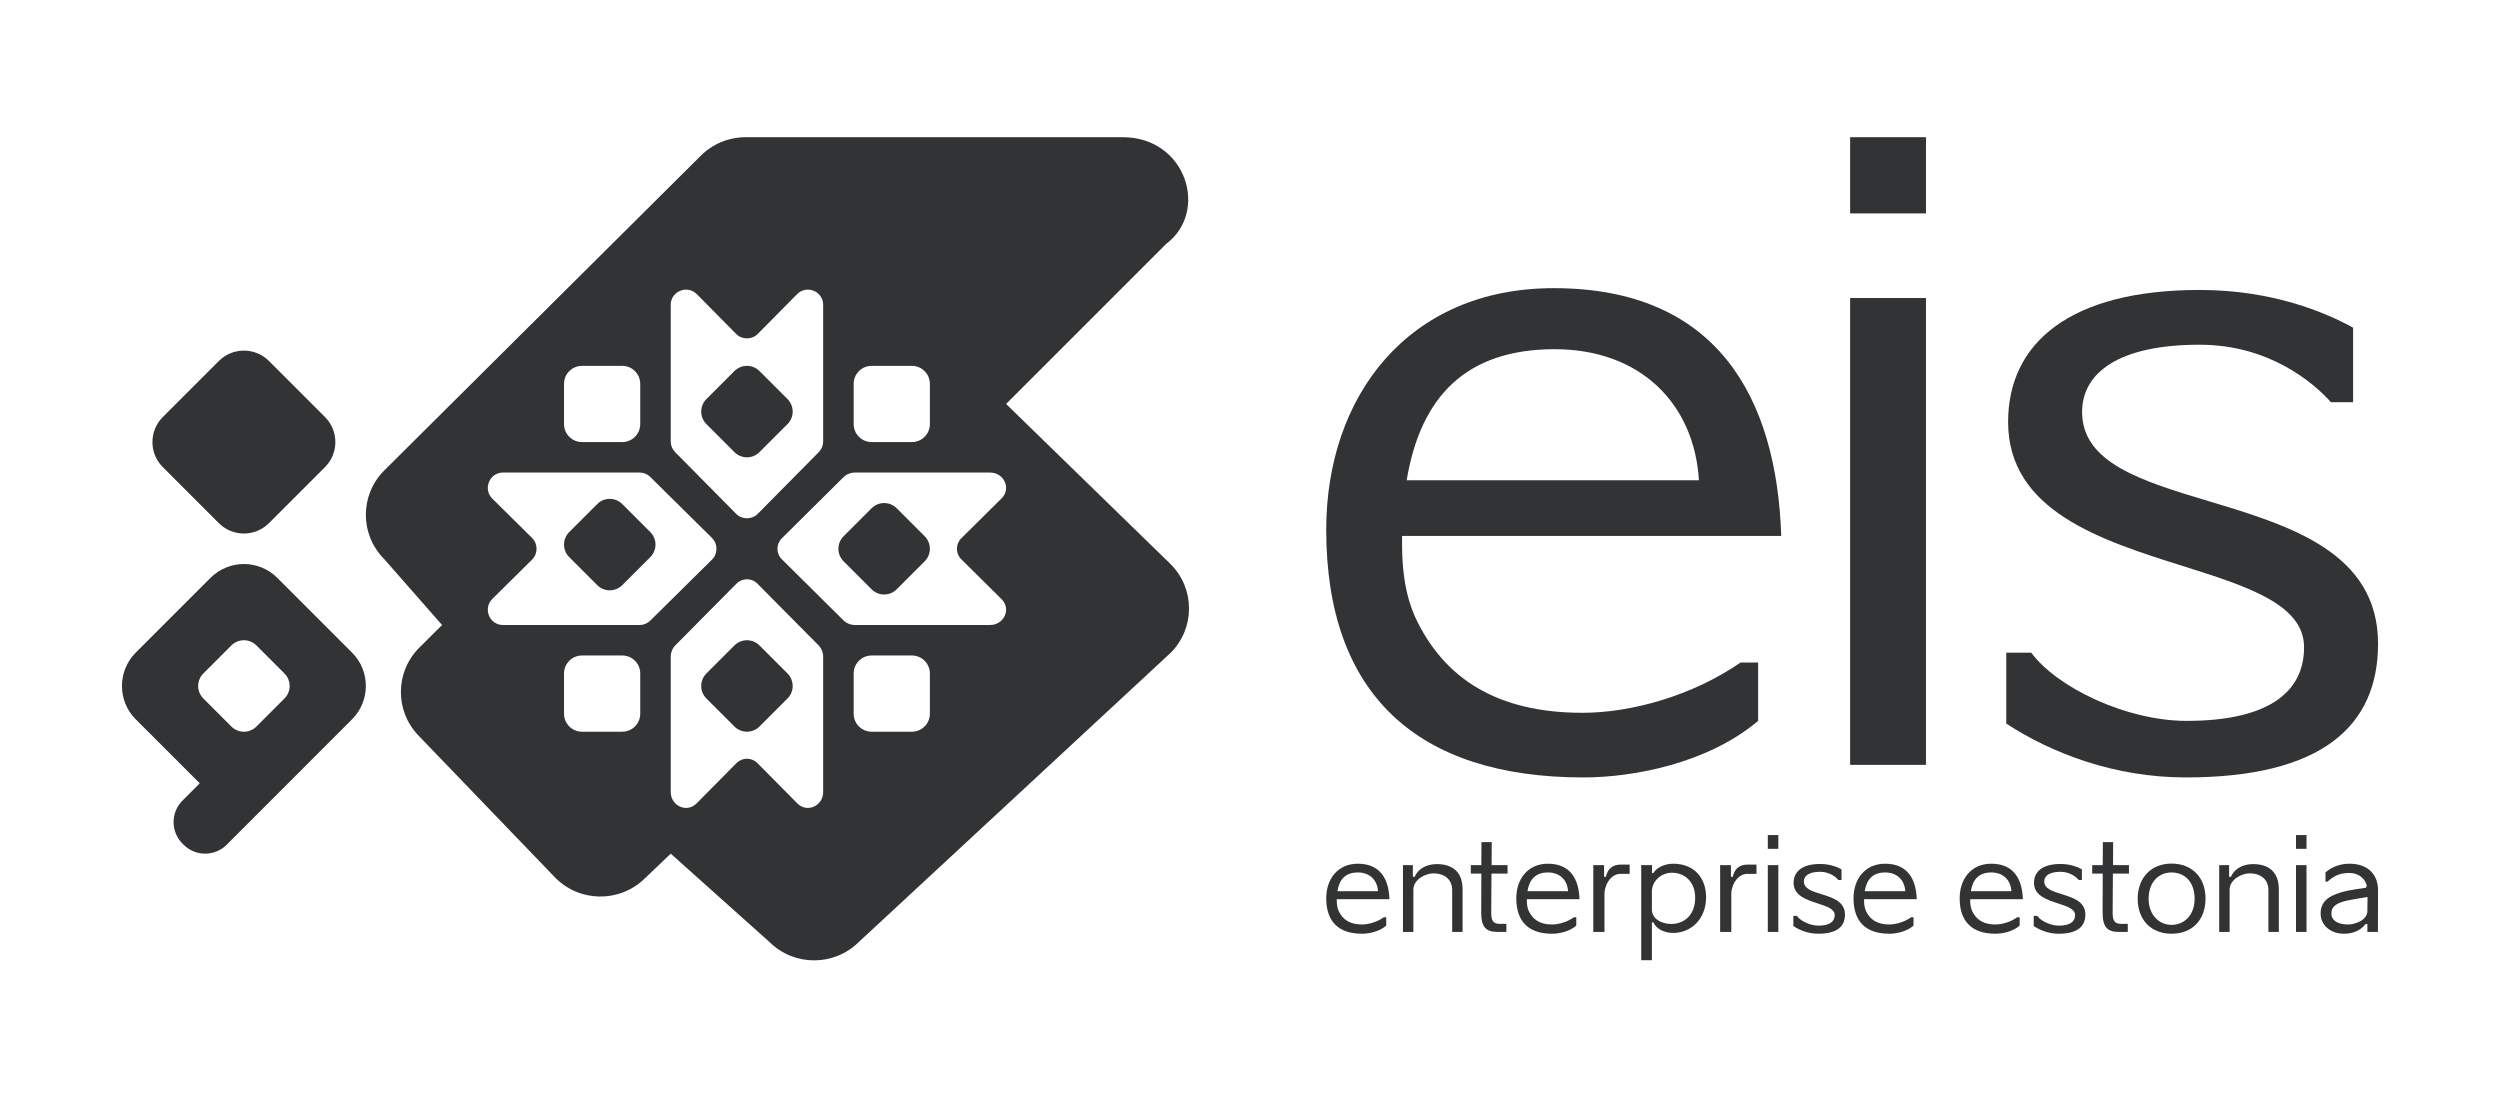 <?xml version="1.0" encoding="UTF-8"?> <svg xmlns="http://www.w3.org/2000/svg" width="656" height="288" viewBox="0 0 656 288" fill="none"><path d="M485.473 200.702H505.373V78.204H485.473V200.702Z" fill="#323334"></path><path d="M485.473 36V56H505.373V36H485.473Z" fill="#323334"></path><path fill-rule="evenodd" clip-rule="evenodd" d="M407.699 75.612C369.356 75.612 348 104.117 348 138.982C348 182.327 372.025 204 415.465 204C428.813 204 448.227 200.231 461.332 189.159V173.847H456.721C444.101 182.563 428.085 187.039 415.222 187.039C392.896 187.039 378.82 178.087 371.297 161.832C368.871 156.414 367.9 150.054 367.9 142.751V140.631H467.399C466.185 104.117 450.411 75.612 407.699 75.612ZM445.8 126.025H369.113C372.753 104.117 384.645 91.631 407.942 91.631C430.511 91.631 444.587 106.001 445.8 126.025Z" fill="#323334"></path><path d="M526.443 189.866V171.255H532.995C539.79 180.443 557.991 189.159 573.765 189.159C594.15 189.159 604.586 182.327 604.586 169.842C604.586 158.552 589.572 153.82 572.747 148.517C551.308 141.76 526.928 134.076 526.928 110.713C526.928 89.982 543.187 76.084 577.163 76.084C596.334 76.084 610.167 81.973 617.448 85.978V105.53H611.623C607.012 100.348 595.364 90.454 577.163 90.454C556.049 90.454 546.342 97.756 546.342 108.122C546.342 121.522 562.171 126.28 579.536 131.5C600.634 137.841 624 144.865 624 168.9C624 190.572 609.196 204 573.522 204C554.836 204 538.334 197.64 526.443 189.866Z" fill="#323334"></path><path fill-rule="evenodd" clip-rule="evenodd" d="M356.293 226.639C350.967 226.639 348 230.718 348 235.707C348 241.91 351.337 245.011 357.372 245.011C359.226 245.011 361.923 244.472 363.743 242.887V240.696H363.102C361.349 241.943 359.125 242.584 357.338 242.584C354.236 242.584 352.281 241.303 351.236 238.977C350.899 238.201 350.764 237.291 350.764 236.246V235.943H364.586C364.417 230.718 362.226 226.639 356.293 226.639ZM361.585 233.853H350.933C351.438 230.718 353.09 228.931 356.327 228.931C359.462 228.931 361.417 230.987 361.585 233.853Z" fill="#323334"></path><path d="M368.139 244.539V227.009H370.735V230.077H371.207C372.285 227.65 374.713 226.74 377.039 226.74C381.016 226.74 383.781 228.695 383.781 233.347V244.539H381.05V233.583C381.05 230.684 378.96 229.167 376.095 229.167C374.038 229.167 370.87 230.819 370.87 233.414V244.539H368.139Z" fill="#323334"></path><path d="M385.939 227.009V229.234H388.704L388.67 239.449C388.67 243.426 390.018 244.539 393.019 244.539H395.277V242.415H393.524C392.209 242.415 391.299 241.977 391.299 239.685L391.367 229.234H395.581V227.009H391.4L391.434 220.975H388.737L388.704 227.009H385.939Z" fill="#323334"></path><path fill-rule="evenodd" clip-rule="evenodd" d="M397.875 235.707C397.875 230.718 400.841 226.639 406.168 226.639C412.101 226.639 414.292 230.718 414.46 235.943H400.639V236.246C400.639 237.291 400.774 238.201 401.111 238.977C402.156 241.303 404.111 242.584 407.213 242.584C408.999 242.584 411.224 241.943 412.977 240.696H413.618V242.887C411.797 244.472 409.1 245.011 407.246 245.011C401.212 245.011 397.875 241.91 397.875 235.707ZM400.808 233.853H411.46C411.292 230.987 409.336 228.931 406.201 228.931C402.965 228.931 401.313 230.718 400.808 233.853Z" fill="#323334"></path><path d="M425.194 229.302H427.621V226.875H425.194C423.171 226.875 421.857 227.953 421.385 230.077H420.913V227.009H418.081V244.539H421.014V234.358C421.216 231.425 423.104 229.302 425.194 229.302Z" fill="#323334"></path><path fill-rule="evenodd" clip-rule="evenodd" d="M430.656 251.955V227.009H433.488V229.099H433.825C434.735 227.65 436.758 226.639 439.084 226.639C444.309 226.639 447.68 230.145 447.68 235.437C447.68 241.134 443.769 244.809 438.983 244.809C437.061 244.809 434.6 243.898 433.892 242.044H433.454V251.955H430.656ZM433.454 238.707C433.454 241.033 435.915 242.449 438.511 242.449C441.848 242.449 444.814 240.19 444.814 235.572C444.814 231.392 442.084 228.998 438.679 228.998C436.05 228.998 433.454 231.088 433.454 233.954V238.707Z" fill="#323334"></path><path d="M458.477 229.302H460.904V226.875H458.477C456.454 226.875 455.139 227.953 454.667 230.077H454.195V227.009H451.364V244.539H454.297V234.358C454.499 231.425 456.387 229.302 458.477 229.302Z" fill="#323334"></path><path d="M466.636 244.539H463.871V227.009H466.636V244.539Z" fill="#323334"></path><path d="M463.871 222.728V219.121H466.636V222.728H463.871Z" fill="#323334"></path><path d="M470.571 240.325V242.988C472.223 244.101 474.515 245.011 477.111 245.011C482.067 245.011 484.123 243.089 484.123 239.988C484.123 236.549 480.877 235.544 477.947 234.636C475.534 233.889 473.336 233.208 473.336 231.291C473.336 229.807 474.684 228.762 477.617 228.762C480.145 228.762 481.763 230.178 482.404 230.92H483.213V228.122C482.201 227.549 480.28 226.706 477.617 226.706C472.897 226.706 470.639 228.695 470.639 231.661C470.639 235.005 474.025 236.104 477.003 237.071C479.341 237.83 481.426 238.507 481.426 240.123C481.426 241.91 479.977 242.887 477.145 242.887C474.954 242.887 472.425 241.64 471.481 240.325H470.571Z" fill="#323334"></path><path fill-rule="evenodd" clip-rule="evenodd" d="M494.658 226.639C500.591 226.639 502.782 230.718 502.951 235.943H489.13V236.246C489.13 237.291 489.264 238.201 489.602 238.977C490.647 241.303 492.602 242.584 495.703 242.584C497.49 242.584 499.715 241.943 501.468 240.696H502.108V242.887C500.288 244.472 497.591 245.011 495.737 245.011C489.703 245.011 486.365 241.91 486.365 235.707C486.365 230.718 489.332 226.639 494.658 226.639ZM489.298 233.853H499.951C499.782 230.987 497.827 228.931 494.692 228.931C491.456 228.931 489.804 230.718 489.298 233.853Z" fill="#323334"></path><path fill-rule="evenodd" clip-rule="evenodd" d="M530.802 235.943C530.633 230.718 528.442 226.639 522.509 226.639C517.183 226.639 514.216 230.718 514.216 235.707C514.216 241.91 517.553 245.011 523.588 245.011C525.442 245.011 528.139 244.472 529.959 242.887V240.696H529.318C527.566 241.943 525.341 242.584 523.554 242.584C520.453 242.584 518.497 241.303 517.452 238.977C517.115 238.201 516.98 237.291 516.98 236.246V235.943H530.802ZM527.801 233.853H517.149C517.655 230.718 519.306 228.931 522.543 228.931C525.678 228.931 527.633 230.987 527.801 233.853Z" fill="#323334"></path><path d="M533.647 242.988V240.325H534.557C535.501 241.64 538.03 242.887 540.221 242.887C543.052 242.887 544.502 241.91 544.502 240.123C544.502 238.507 542.416 237.83 540.079 237.071C537.101 236.104 533.715 235.005 533.715 231.661C533.715 228.695 535.973 226.706 540.693 226.706C543.356 226.706 545.277 227.549 546.289 228.122V230.92H545.48C544.839 230.178 543.221 228.762 540.693 228.762C537.76 228.762 536.411 229.807 536.411 231.291C536.411 233.208 538.61 233.889 541.022 234.636C543.953 235.544 547.199 236.549 547.199 239.988C547.199 243.089 545.142 245.011 540.187 245.011C537.591 245.011 535.299 244.101 533.647 242.988Z" fill="#323334"></path><path d="M548.995 227.009V229.234H551.759L551.726 239.449C551.726 243.426 553.074 244.539 556.074 244.539H558.333V242.415H556.58C555.265 242.415 554.355 241.977 554.355 239.685L554.422 229.234H558.636V227.009H554.456L554.49 220.975H551.793L551.759 227.009H548.995Z" fill="#323334"></path><path fill-rule="evenodd" clip-rule="evenodd" d="M560.93 235.842C560.93 230.279 564.504 226.605 569.796 226.605C575.123 226.605 578.73 230.178 578.73 235.74C578.73 241.404 575.257 245.011 569.796 245.011C564.436 245.011 560.93 241.37 560.93 235.842ZM563.796 235.842C563.796 240.055 566.56 242.685 569.796 242.685C573.201 242.685 575.864 240.089 575.864 235.842C575.864 231.358 573.235 228.931 569.796 228.931C566.56 228.931 563.796 231.358 563.796 235.842Z" fill="#323334"></path><path d="M582.32 227.009V244.539H585.051V233.414C585.051 230.819 588.22 229.167 590.276 229.167C593.141 229.167 595.232 230.684 595.232 233.583V244.539H597.962V233.347C597.962 228.695 595.198 226.74 591.22 226.74C588.894 226.74 586.467 227.65 585.388 230.077H584.916V227.009H582.32Z" fill="#323334"></path><path d="M605.231 244.539H602.467V227.009H605.231V244.539Z" fill="#323334"></path><path d="M602.467 222.728V219.121H605.231V222.728H602.467Z" fill="#323334"></path><path fill-rule="evenodd" clip-rule="evenodd" d="M615.808 233.752C611.662 234.729 608.931 236.111 608.931 239.718C608.931 242.752 611.527 245.011 614.999 245.011C617.359 245.011 619.28 244.269 620.763 242.449H621.202V244.539H623.966C623.966 242.605 623.974 240.847 623.983 239.085L623.983 239.061C623.991 237.3 624 235.534 624 233.583C624 229.335 621.168 226.639 616.55 226.639C613.718 226.639 611.729 227.65 610.212 228.897V231.358H610.718C612.403 229.875 613.853 229.066 616.482 229.066C618.876 229.066 620.595 230.482 621.067 232.471L620.797 232.942C619.584 233.111 616.988 233.516 615.808 233.752ZM621.235 235.37L621.202 239.044C621.202 241.438 617.999 242.584 616.145 242.584C613.549 242.584 611.763 241.606 611.763 239.685C611.763 237.763 613.212 236.785 616.684 236.145C617.204 236.03 618.129 235.881 619.103 235.725C619.836 235.608 620.598 235.485 621.235 235.37Z" fill="#323334"></path><path d="M163.285 132.263C161.471 130.449 158.529 130.449 156.715 132.263L149.361 139.617C147.546 141.432 147.546 144.373 149.361 146.188L156.715 153.542C158.529 155.356 161.471 155.356 163.285 153.542L170.639 146.188C172.454 144.373 172.454 141.432 170.639 139.617L163.285 132.263Z" fill="#323334"></path><path d="M192.715 97.361C194.529 95.546 197.471 95.546 199.285 97.361L206.639 104.715C208.454 106.529 208.454 109.471 206.639 111.285L199.285 118.639C197.471 120.454 194.529 120.454 192.715 118.639L185.361 111.285C183.546 109.471 183.546 106.529 185.361 104.715L192.715 97.361Z" fill="#323334"></path><path d="M235.285 133.361C233.471 131.546 230.529 131.546 228.715 133.361L221.361 140.715C219.546 142.529 219.546 145.471 221.361 147.285L228.715 154.639C230.529 156.454 233.471 156.454 235.285 154.639L242.639 147.285C244.454 145.471 244.454 142.529 242.639 140.715L235.285 133.361Z" fill="#323334"></path><path d="M199.285 169.361C197.471 167.546 194.529 167.546 192.715 169.361L185.361 176.715C183.546 178.529 183.546 181.471 185.361 183.285L192.715 190.639C194.529 192.454 197.471 192.454 199.285 190.639L206.639 183.285C208.454 181.471 208.454 178.529 206.639 176.715L199.285 169.361Z" fill="#323334"></path><path fill-rule="evenodd" clip-rule="evenodd" d="M306 64.001C317.329 55.48 311.24 36 294.609 36H195.649C191.247 36 187.025 37.739 183.913 40.834L100.861 123.412C94.404 129.833 94.376 140.234 100.799 146.689L116 164L110.052 169.914C103.653 176.277 103.559 186.564 109.842 193.041L145.599 230.203C151.954 236.754 162.445 236.952 169.046 230.645L176 224L201.935 247.209C208.423 253.614 218.9 253.595 225.365 247.167L307.139 171.339C313.62 164.894 313.62 154.445 307.139 148L264 106L306 64.001ZM163.281 172C165.887 172 168 174.113 168 176.719V187.281C168 189.887 165.887 192 163.281 192H152.719C150.113 192 148 189.887 148 187.281V176.719C148 174.113 150.113 172 152.719 172H163.281ZM168 100.719C168 98.113 165.887 96 163.281 96H152.719C150.113 96 148 98.113 148 100.719V111.281C148 113.887 150.113 116 152.719 116H163.281C165.887 116 168 113.887 168 111.281V100.719ZM239.281 96C241.887 96 244 98.113 244 100.719V111.281C244 113.887 241.887 116 239.281 116H228.719C226.113 116 224 113.887 224 111.281V100.719C224 98.113 226.113 96 228.719 96H239.281ZM244 176.719C244 174.113 241.887 172 239.281 172H228.719C226.113 172 224 174.113 224 176.719V187.281C224 189.887 226.113 192 228.719 192H239.281C241.887 192 244 189.887 244 187.281V176.719ZM129.198 157.144L139.604 146.856C141.19 145.288 141.19 142.712 139.604 141.144L129.198 130.856C126.661 128.348 128.422 124 131.975 124H167.848C168.887 124 169.884 124.411 170.625 125.144L186.81 141.144C188.397 142.712 188.397 145.288 186.81 146.856L170.625 162.856C169.884 163.589 168.887 164 167.848 164H131.975C128.422 164 126.661 159.652 129.198 157.144ZM193.144 87.604L182.856 77.198C180.348 74.661 176 76.422 176 79.975V115.848C176 116.887 176.411 117.884 177.144 118.625L193.144 134.81C194.712 136.397 197.288 136.397 198.856 134.81L214.856 118.625C215.589 117.884 216 116.887 216 115.848V79.975C216 76.422 211.652 74.661 209.144 77.198L198.856 87.604C197.288 89.191 194.712 89.191 193.144 87.604ZM262.82 130.77L252.265 141.23C250.703 142.778 250.703 145.222 252.265 146.77L262.82 157.23C265.386 159.772 263.492 164 259.787 164H224.351C223.206 164 222.111 163.556 221.318 162.77L205.172 146.77C203.609 145.222 203.609 142.778 205.172 141.23L221.318 125.23C222.111 124.444 223.206 124 224.351 124H259.787C263.492 124 265.386 128.228 262.82 130.77ZM198.77 200.265L209.23 210.82C211.772 213.386 216 211.492 216 207.787V172.351C216 171.206 215.556 170.111 214.77 169.318L198.77 153.172C197.222 151.61 194.778 151.61 193.23 153.172L177.23 169.318C176.444 170.111 176 171.206 176 172.351V207.787C176 211.492 180.228 213.386 182.77 210.82L193.23 200.265C194.778 198.703 197.222 198.703 198.77 200.265Z" fill="#323334"></path><path d="M57.43 94.722C61.058 91.093 66.942 91.093 70.57 94.722L85.278 109.43C88.907 113.058 88.907 118.942 85.278 122.57L70.57 137.278C66.942 140.907 61.058 140.907 57.43 137.278L42.721 122.57C39.093 118.942 39.093 113.058 42.721 109.43L57.43 94.722Z" fill="#323334"></path><path fill-rule="evenodd" clip-rule="evenodd" d="M55.24 151.629C60.078 146.79 67.922 146.79 72.76 151.629L92.371 171.24C97.21 176.078 97.21 183.922 92.371 188.76L79.807 201.325C79.752 201.383 79.697 201.44 79.64 201.497L59.483 221.654C56.359 224.778 51.294 224.778 48.169 221.654L47.891 221.376C44.767 218.251 44.767 213.186 47.891 210.062L52.411 205.542L35.629 188.76C30.79 183.922 30.79 176.078 35.629 171.24L55.24 151.629ZM60.715 169.361C62.529 167.546 65.471 167.546 67.285 169.361L74.639 176.715C76.454 178.529 76.454 181.471 74.639 183.285L67.285 190.639C65.471 192.454 62.529 192.454 60.715 190.639L53.361 183.285C51.546 181.471 51.546 178.529 53.361 176.715L60.715 169.361Z" fill="#323334"></path></svg> 